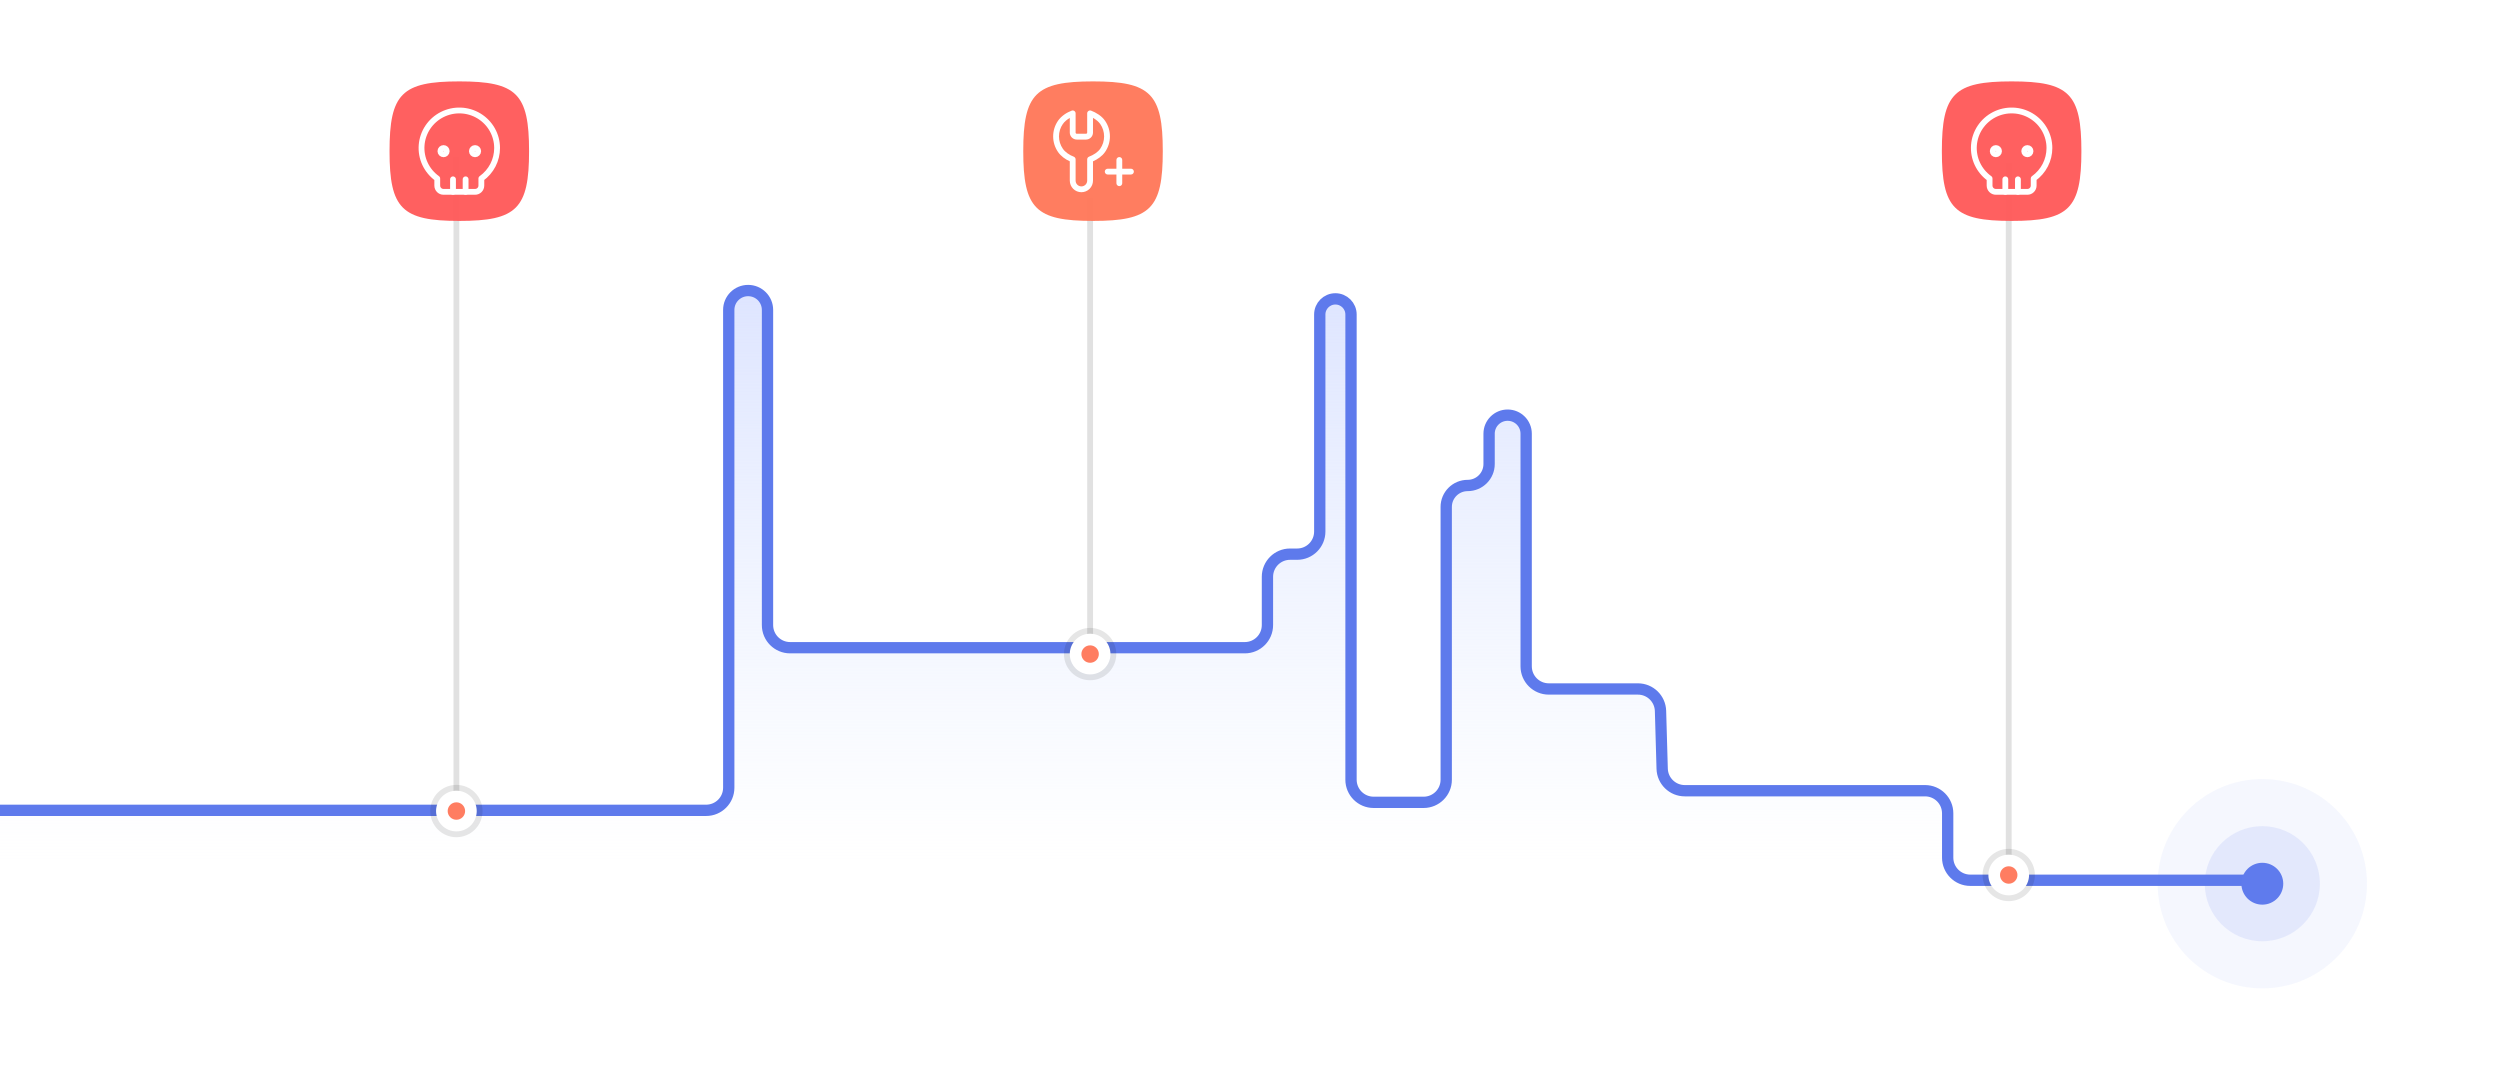 <svg width="430" height="187" viewBox="0 0 430 187" fill="none" xmlns="http://www.w3.org/2000/svg">
<g clip-path="url(#clip0_1192_38747)">
<g clip-path="url(#clip1_1192_38747)">
<path d="M-482.911 140.75V74.234C-482.911 73.147 -482.029 72.266 -480.942 72.266C-479.854 72.266 -478.973 73.147 -478.973 74.234V105.998C-478.973 107.085 -478.091 107.967 -477.004 107.967C-475.916 107.967 -475.035 107.085 -475.035 105.998V101.503C-475.035 100.143 -473.933 99.041 -472.573 99.041C-471.214 99.041 -470.112 100.143 -470.112 101.503V105.259C-470.112 106.755 -468.9 107.967 -467.405 107.967C-465.91 107.967 -464.697 109.179 -464.697 110.674V114.923C-464.697 116.011 -463.816 116.892 -462.728 116.892C-461.641 116.892 -460.759 117.774 -460.759 118.861V122.946C-460.759 124.539 -459.481 125.838 -457.888 125.863L-428.783 126.328C-427.154 126.354 -425.819 125.04 -425.819 123.41V89.086C-425.819 87.453 -424.478 86.137 -422.844 86.169L-414.263 86.335C-412.674 86.365 -411.401 87.663 -411.401 89.252V92.665C-411.401 94.281 -410.088 95.589 -408.472 95.583L-397.519 95.54C-395.406 95.531 -393.685 93.837 -393.645 91.723L-393.642 91.548C-393.642 91.505 -393.642 91.461 -393.641 91.418L-393.348 76.179L-393.642 91.548C-393.613 93.667 -391.885 95.384 -389.749 95.383L-364.098 95.37C-361.964 95.369 -360.227 97.087 -360.205 99.221L-360.205 99.261C-360.227 97.098 -358.48 95.332 -356.316 95.331L-328.212 95.317C-326.601 95.316 -325.295 94.01 -325.295 92.399V89.029C-325.295 87.418 -323.989 86.111 -322.377 86.111H-291.541C-289.929 86.111 -288.623 87.418 -288.623 89.029V92.659C-288.623 94.277 -287.306 95.586 -285.687 95.576L-245.78 95.333C-244.161 95.323 -242.844 96.633 -242.844 98.251V101.602C-242.844 103.213 -241.538 104.52 -239.926 104.52H-219.71C-218.098 104.52 -216.792 105.826 -216.792 107.438V110.375C-216.792 111.986 -215.485 113.293 -213.874 113.293H-184.76C-183.149 113.293 -181.842 114.599 -181.842 116.211V120.013C-181.842 121.623 -180.538 122.929 -178.927 122.931L-148.085 122.957C-146.475 122.959 -145.17 124.265 -145.17 125.875V128.502C-145.17 130.064 -143.94 131.349 -142.379 131.417L-141.461 131.457C-139.942 131.524 -138.728 132.746 -138.672 134.266L-138.588 136.566C-138.53 138.135 -137.242 139.377 -135.672 139.377H49.536H114.019H121.454C123.603 139.377 125.345 137.635 125.345 135.487V53.306C125.345 51.465 126.837 49.973 128.678 49.973C130.518 49.973 132.011 51.465 132.011 53.306V107.516C132.011 109.664 133.752 111.406 135.901 111.406H185.005H214.11C216.259 111.406 218 109.664 218 107.516V99.206C218 97.057 219.742 95.316 221.891 95.316H223.11C225.259 95.316 227 93.574 227 91.425V54.094C227 52.609 228.204 51.406 229.688 51.406C231.172 51.406 232.375 52.609 232.375 54.094V134.112C232.375 136.261 234.117 138.003 236.266 138.003H244.86C247.009 138.003 248.75 136.261 248.75 134.112V87.19C248.75 85.154 250.401 83.503 252.438 83.503C254.475 83.503 256.125 81.852 256.125 79.815V74.594C256.125 72.833 257.553 71.406 259.313 71.406C261.073 71.406 262.5 72.833 262.5 74.594V114.612C262.5 116.761 264.242 118.503 266.391 118.503H281.72C283.825 118.503 285.548 120.178 285.608 122.282L285.893 132.224C285.953 134.328 287.676 136.003 289.781 136.003H331.11C333.259 136.003 335 137.745 335 139.893V147.516C335 149.664 336.742 151.406 338.891 151.406H519.758C523.886 151.406 525.172 156.988 521.461 158.795L488.223 174.972C487.693 175.23 487.111 175.364 486.521 175.364H-690.975C-692.72 175.364 -694.252 174.202 -694.722 172.521L-697.909 161.114C-697.985 160.841 -698.031 160.562 -698.046 160.279L-698.969 143.378C-699.091 141.149 -697.317 139.275 -695.085 139.275H-642.442C-641.281 139.275 -640.379 140.284 -640.508 141.437L-640.516 141.506C-640.645 142.659 -639.743 143.668 -638.583 143.668H-485.828C-484.217 143.668 -482.911 142.362 -482.911 140.75Z" fill="url(#paint0_linear_1192_38747)"/>
<path d="M-472.573 99.041V99.041C-473.933 99.041 -475.035 100.143 -475.035 101.503V105.998C-475.035 107.085 -475.916 107.967 -477.004 107.967V107.967C-478.091 107.967 -478.973 107.085 -478.973 105.998V74.234C-478.973 73.147 -479.854 72.266 -480.942 72.266V72.266C-482.029 72.266 -482.911 73.147 -482.911 74.234V140.75C-482.911 142.362 -484.217 143.668 -485.828 143.668H-638.583C-639.743 143.668 -640.645 142.659 -640.516 141.506L-640.508 141.437C-640.379 140.284 -641.281 139.275 -642.442 139.275H-695.085C-697.317 139.275 -699.091 141.149 -698.969 143.378L-698.046 160.279C-698.031 160.562 -697.985 160.841 -697.909 161.114L-694.722 172.521C-694.252 174.202 -692.72 175.364 -690.975 175.364H486.521C487.111 175.364 487.693 175.23 488.223 174.972L521.461 158.795C525.173 156.988 523.886 151.406 519.758 151.406H338.891C336.742 151.406 335 149.664 335 147.516V139.893C335 137.745 333.259 136.003 331.11 136.003H289.781C287.676 136.003 285.953 134.328 285.893 132.224L285.608 122.282C285.548 120.178 283.825 118.503 281.72 118.503H266.391C264.242 118.503 262.5 116.761 262.5 114.612V74.594C262.5 72.833 261.073 71.406 259.313 71.406V71.406C257.553 71.406 256.125 72.833 256.125 74.594V79.815C256.125 81.852 254.475 83.503 252.438 83.503V83.503C250.401 83.503 248.75 85.154 248.75 87.19V134.112C248.75 136.261 247.009 138.003 244.86 138.003H236.266C234.117 138.003 232.375 136.261 232.375 134.112V54.094C232.375 52.609 231.172 51.406 229.688 51.406V51.406C228.204 51.406 227 52.609 227 54.094V91.425C227 93.574 225.259 95.316 223.11 95.316H221.891C219.742 95.316 218 97.057 218 99.206V107.516C218 109.664 216.259 111.406 214.11 111.406H185.005H135.901C133.752 111.406 132.011 109.664 132.011 107.516V53.306C132.011 51.465 130.518 49.973 128.678 49.973V49.973C126.837 49.973 125.345 51.465 125.345 53.306V135.487C125.345 137.635 123.603 139.377 121.454 139.377H114.019H49.536H-135.672C-137.242 139.377 -138.53 138.135 -138.588 136.566L-138.672 134.266C-138.728 132.746 -139.942 131.524 -141.461 131.457L-142.379 131.417C-143.94 131.349 -145.17 130.064 -145.17 128.502V125.875C-145.17 124.265 -146.475 122.959 -148.085 122.957L-178.927 122.931C-180.538 122.929 -181.842 121.623 -181.842 120.013V116.211C-181.842 114.599 -183.149 113.293 -184.76 113.293H-213.874C-215.485 113.293 -216.792 111.986 -216.792 110.375V107.438C-216.792 105.826 -218.098 104.52 -219.71 104.52H-239.926C-241.538 104.52 -242.844 103.213 -242.844 101.602V98.251C-242.844 96.633 -244.161 95.323 -245.78 95.333L-285.687 95.576C-287.306 95.586 -288.623 94.277 -288.623 92.659V89.029C-288.623 87.418 -289.929 86.111 -291.541 86.111H-322.377C-323.989 86.111 -325.295 87.418 -325.295 89.029V92.399C-325.295 94.01 -326.601 95.316 -328.212 95.317L-356.316 95.331C-358.48 95.332 -360.227 97.098 -360.205 99.261L-359.752 143.483L-360.205 99.221C-360.227 97.087 -361.964 95.369 -364.098 95.37L-389.749 95.383C-391.928 95.384 -393.683 93.596 -393.641 91.418L-393.348 76.179L-393.645 91.723C-393.685 93.837 -395.406 95.531 -397.519 95.54L-408.472 95.583C-410.088 95.589 -411.401 94.281 -411.401 92.665V89.252C-411.401 87.663 -412.674 86.365 -414.263 86.335L-422.844 86.169C-424.478 86.137 -425.819 87.453 -425.819 89.086V123.41C-425.819 125.04 -427.154 126.354 -428.783 126.328L-457.888 125.863C-459.481 125.838 -460.759 124.539 -460.759 122.946V118.861C-460.759 117.774 -461.641 116.892 -462.728 116.892V116.892C-463.816 116.892 -464.697 116.011 -464.697 114.923V110.674C-464.697 109.179 -465.91 107.967 -467.405 107.967V107.967C-468.9 107.967 -470.112 106.755 -470.112 105.259V101.503C-470.112 100.143 -471.214 99.041 -472.573 99.041V99.041ZM-472.573 99.041V90.674" stroke="url(#paint1_linear_1192_38747)" stroke-width="1.945" stroke-linecap="round" stroke-linejoin="round"/>
</g>
<circle cx="389.119" cy="152" r="18" fill="#5F7BED" fill-opacity="0.06"/>
<circle cx="389.119" cy="151.997" r="9.9" fill="#5F7BED" fill-opacity="0.12"/>
<ellipse cx="389.12" cy="152" rx="3.6" ry="3.6" fill="#5F7BED"/>
<path d="M78 27H79V141.5H78V27Z" fill="black" fill-opacity="0.12"/>
<g filter="url(#filter0_d_1192_38747)">
<path d="M67 24C67 14.118 69.118 12 79 12C88.882 12 91 14.118 91 24C91 33.882 88.882 36 79 36C69.118 36 67 33.882 67 24Z" fill="#FF5959" fill-opacity="0.95"/>
<path d="M85.5 23.463C85.501 22.356 85.215 21.268 84.671 20.302C84.126 19.337 83.341 18.526 82.391 17.949C81.441 17.371 80.357 17.046 79.244 17.005C78.131 16.963 77.026 17.206 76.035 17.711C75.044 18.216 74.2 18.966 73.584 19.888C72.968 20.811 72.601 21.875 72.518 22.978C72.435 24.082 72.639 25.189 73.11 26.192C73.581 27.195 74.304 28.061 75.208 28.706V29.923C75.208 30.208 75.323 30.482 75.526 30.684C75.729 30.886 76.004 30.999 76.292 30.999H81.708C81.996 30.999 82.271 30.886 82.474 30.684C82.677 30.482 82.792 30.208 82.792 29.923V28.706C83.629 28.108 84.312 27.321 84.783 26.41C85.254 25.498 85.499 24.488 85.5 23.463V23.463Z" stroke="white" stroke-linecap="round" stroke-linejoin="round"/>
<path d="M76.292 24.538C76.591 24.538 76.833 24.297 76.833 23.999C76.833 23.702 76.591 23.461 76.292 23.461C75.993 23.461 75.75 23.702 75.75 23.999C75.75 24.297 75.993 24.538 76.292 24.538Z" stroke="white" stroke-linecap="round" stroke-linejoin="round"/>
<path d="M81.708 24.538C82.007 24.538 82.249 24.297 82.249 23.999C82.249 23.702 82.007 23.461 81.708 23.461C81.409 23.461 81.166 23.702 81.166 23.999C81.166 24.297 81.409 24.538 81.708 24.538Z" stroke="white" stroke-linecap="round" stroke-linejoin="round"/>
<path d="M77.916 28.844V30.997" stroke="white" stroke-linecap="round" stroke-linejoin="round"/>
<path d="M80.084 28.844V30.997" stroke="white" stroke-linecap="round" stroke-linejoin="round"/>
</g>
<path d="M78.5 136C80.433 136 82 137.567 82 139.5C82 141.433 80.433 143 78.5 143C76.567 143 75 141.433 75 139.5C75 137.567 76.567 136 78.5 136Z" fill="white"/>
<path d="M82.5 139.5C82.5 137.291 80.709 135.5 78.5 135.5C76.291 135.5 74.5 137.291 74.5 139.5C74.5 141.709 76.291 143.5 78.5 143.5C80.709 143.5 82.5 141.709 82.5 139.5Z" stroke="black" stroke-opacity="0.1"/>
<path d="M78.5 138C79.328 138 80 138.672 80 139.5C80 140.328 79.328 141 78.5 141C77.672 141 77 140.328 77 139.5C77 138.672 77.672 138 78.5 138Z" fill="#FF7D61"/>
<path d="M345 28H346V153.5H345V28Z" fill="black" fill-opacity="0.12"/>
<g filter="url(#filter1_d_1192_38747)">
<path d="M334 24C334 14.118 336.118 12 346 12C355.882 12 358 14.118 358 24C358 33.882 355.882 36 346 36C336.118 36 334 33.882 334 24Z" fill="#FF5959" fill-opacity="0.95"/>
<path d="M352.5 23.463C352.501 22.356 352.215 21.268 351.671 20.302C351.126 19.337 350.341 18.526 349.391 17.949C348.441 17.371 347.357 17.046 346.244 17.005C345.131 16.963 344.026 17.206 343.035 17.711C342.044 18.216 341.2 18.966 340.584 19.888C339.968 20.811 339.601 21.875 339.518 22.978C339.435 24.082 339.639 25.189 340.11 26.192C340.581 27.195 341.304 28.061 342.208 28.706V29.923C342.208 30.208 342.322 30.482 342.526 30.684C342.729 30.886 343.004 30.999 343.292 30.999H348.708C348.996 30.999 349.271 30.886 349.474 30.684C349.678 30.482 349.792 30.208 349.792 29.923V28.706C350.629 28.108 351.312 27.321 351.783 26.41C352.254 25.498 352.499 24.488 352.5 23.463V23.463Z" stroke="white" stroke-linecap="round" stroke-linejoin="round"/>
<path d="M343.292 24.538C343.591 24.538 343.833 24.297 343.833 23.999C343.833 23.702 343.591 23.461 343.292 23.461C342.993 23.461 342.75 23.702 342.75 23.999C342.75 24.297 342.993 24.538 343.292 24.538Z" stroke="white" stroke-linecap="round" stroke-linejoin="round"/>
<path d="M348.708 24.538C349.007 24.538 349.249 24.297 349.249 23.999C349.249 23.702 349.007 23.461 348.708 23.461C348.409 23.461 348.166 23.702 348.166 23.999C348.166 24.297 348.409 24.538 348.708 24.538Z" stroke="white" stroke-linecap="round" stroke-linejoin="round"/>
<path d="M344.916 28.844V30.997" stroke="white" stroke-linecap="round" stroke-linejoin="round"/>
<path d="M347.084 28.844V30.997" stroke="white" stroke-linecap="round" stroke-linejoin="round"/>
</g>
<path d="M345.5 147C347.433 147 349 148.567 349 150.5C349 152.433 347.433 154 345.5 154C343.567 154 342 152.433 342 150.5C342 148.567 343.567 147 345.5 147Z" fill="white"/>
<path d="M349.5 150.5C349.5 148.291 347.709 146.5 345.5 146.5C343.291 146.5 341.5 148.291 341.5 150.5C341.5 152.709 343.291 154.5 345.5 154.5C347.709 154.5 349.5 152.709 349.5 150.5Z" stroke="black" stroke-opacity="0.1"/>
<path d="M345.5 149C346.328 149 347 149.672 347 150.5C347 151.328 346.328 152 345.5 152C344.672 152 344 151.328 344 150.5C344 149.672 344.672 149 345.5 149Z" fill="#FF7D61"/>
<path d="M187 34H188V111.5H187V34Z" fill="black" fill-opacity="0.12"/>
<g filter="url(#filter2_d_1192_38747)">
<path d="M176 24C176 14.118 178.118 12 188 12C197.882 12 200 14.118 200 24C200 33.882 197.882 36 188 36C178.118 36 176 33.882 176 24Z" fill="#FF7759" fill-opacity="0.95"/>
<path fill-rule="evenodd" clip-rule="evenodd" d="M184.789 17.089C184.924 17.182 185.005 17.336 185.005 17.5L185.005 20.805C185.006 20.858 185.027 20.909 185.065 20.946C185.102 20.983 185.153 21.005 185.206 21.006L186.794 21.006C186.847 21.005 186.898 20.983 186.935 20.946C186.973 20.909 186.994 20.858 186.995 20.805L186.995 17.5C186.995 17.336 187.076 17.182 187.211 17.089C187.346 16.995 187.518 16.974 187.672 17.032C188.529 17.355 189.499 17.946 190.067 18.767C190.614 19.557 190.907 20.496 190.907 21.457C190.907 22.418 190.614 23.357 190.067 24.147C189.57 24.866 188.764 25.409 187.995 25.75L187.995 29.066C187.995 29.595 187.785 30.103 187.411 30.477C187.037 30.851 186.529 31.061 186 31.061C185.471 31.061 184.963 30.851 184.589 30.477C184.215 30.103 184.005 29.595 184.005 29.066L184.005 25.749C183.238 25.404 182.476 24.86 181.982 24.147C181.436 23.357 181.143 22.418 181.143 21.457C181.143 20.496 181.436 19.557 181.982 18.767C182.545 17.953 183.459 17.36 184.329 17.032C184.482 16.974 184.654 16.995 184.789 17.089ZM184.005 18.286C183.522 18.561 183.091 18.922 182.805 19.336C182.374 19.959 182.143 20.699 182.143 21.457C182.143 22.215 182.374 22.955 182.805 23.578C183.22 24.179 183.942 24.668 184.681 24.946C184.876 25.02 185.005 25.206 185.005 25.414L185.005 29.066C185.005 29.33 185.11 29.583 185.296 29.77C185.483 29.956 185.736 30.061 186 30.061C186.264 30.061 186.517 29.956 186.704 29.77C186.89 29.583 186.995 29.33 186.995 29.066L186.995 25.414C186.995 25.206 187.124 25.02 187.319 24.946C188.07 24.663 188.835 24.172 189.245 23.578C189.676 22.955 189.907 22.215 189.907 21.457C189.907 20.699 189.676 19.959 189.245 19.336C188.959 18.922 188.501 18.558 187.995 18.28L187.995 20.813C187.992 21.128 187.865 21.43 187.642 21.653C187.419 21.876 187.118 22.003 186.802 22.006L186.797 22.006L185.198 22.006C184.882 22.003 184.581 21.876 184.358 21.653C184.135 21.43 184.008 21.128 184.005 20.813L184.005 20.808L184.005 18.286ZM192.524 25.014C192.801 25.014 193.024 25.238 193.024 25.514V27.018L194.524 27.018C194.801 27.018 195.024 27.242 195.024 27.518C195.024 27.794 194.801 28.018 194.524 28.018L193.024 28.018V29.514C193.024 29.79 192.801 30.014 192.524 30.014C192.248 30.014 192.024 29.79 192.024 29.514V28.018L190.524 28.018C190.248 28.018 190.024 27.794 190.024 27.518C190.024 27.242 190.248 27.018 190.524 27.018L192.024 27.018V25.514C192.024 25.238 192.248 25.014 192.524 25.014Z" fill="white"/>
</g>
<path d="M187.5 109C189.433 109 191 110.567 191 112.5C191 114.433 189.433 116 187.5 116C185.567 116 184 114.433 184 112.5C184 110.567 185.567 109 187.5 109Z" fill="white"/>
<path d="M191.5 112.5C191.5 110.291 189.709 108.5 187.5 108.5C185.291 108.5 183.5 110.291 183.5 112.5C183.5 114.709 185.291 116.5 187.5 116.5C189.709 116.5 191.5 114.709 191.5 112.5Z" stroke="black" stroke-opacity="0.1"/>
<path d="M187.5 111C188.328 111 189 111.672 189 112.5C189 113.328 188.328 114 187.5 114C186.672 114 186 113.328 186 112.5C186 111.672 186.672 111 187.5 111Z" fill="#FF7D61"/>
</g>
<defs>
<filter id="filter0_d_1192_38747" x="61" y="8" width="36" height="119" filterUnits="userSpaceOnUse" color-interpolation-filters="sRGB">
<feFlood flood-opacity="0" result="BackgroundImageFix"/>
<feColorMatrix in="SourceAlpha" type="matrix" values="0 0 0 0 0 0 0 0 0 0 0 0 0 0 0 0 0 0 127 0" result="hardAlpha"/>
<feOffset dy="2"/>
<feGaussianBlur stdDeviation="3"/>
<feComposite in2="hardAlpha" operator="out"/>
<feColorMatrix type="matrix" values="0 0 0 0 0 0 0 0 0 0 0 0 0 0 0 0 0 0 0.12 0"/>
<feBlend mode="normal" in2="BackgroundImageFix" result="effect1_dropShadow_1192_38747"/>
<feBlend mode="normal" in="SourceGraphic" in2="effect1_dropShadow_1192_38747" result="shape"/>
</filter>
<filter id="filter1_d_1192_38747" x="328" y="8" width="36" height="36" filterUnits="userSpaceOnUse" color-interpolation-filters="sRGB">
<feFlood flood-opacity="0" result="BackgroundImageFix"/>
<feColorMatrix in="SourceAlpha" type="matrix" values="0 0 0 0 0 0 0 0 0 0 0 0 0 0 0 0 0 0 127 0" result="hardAlpha"/>
<feOffset dy="2"/>
<feGaussianBlur stdDeviation="3"/>
<feComposite in2="hardAlpha" operator="out"/>
<feColorMatrix type="matrix" values="0 0 0 0 0 0 0 0 0 0 0 0 0 0 0 0 0 0 0.12 0"/>
<feBlend mode="normal" in2="BackgroundImageFix" result="effect1_dropShadow_1192_38747"/>
<feBlend mode="normal" in="SourceGraphic" in2="effect1_dropShadow_1192_38747" result="shape"/>
</filter>
<filter id="filter2_d_1192_38747" x="170" y="8" width="36" height="36" filterUnits="userSpaceOnUse" color-interpolation-filters="sRGB">
<feFlood flood-opacity="0" result="BackgroundImageFix"/>
<feColorMatrix in="SourceAlpha" type="matrix" values="0 0 0 0 0 0 0 0 0 0 0 0 0 0 0 0 0 0 127 0" result="hardAlpha"/>
<feOffset dy="2"/>
<feGaussianBlur stdDeviation="3"/>
<feComposite in2="hardAlpha" operator="out"/>
<feColorMatrix type="matrix" values="0 0 0 0 0 0 0 0 0 0 0 0 0 0 0 0 0 0 0.12 0"/>
<feBlend mode="normal" in2="BackgroundImageFix" result="effect1_dropShadow_1192_38747"/>
<feBlend mode="normal" in="SourceGraphic" in2="effect1_dropShadow_1192_38747" result="shape"/>
</filter>
<linearGradient id="paint0_linear_1192_38747" x1="-356.589" y1="21.568" x2="-356.589" y2="147.911" gradientUnits="userSpaceOnUse">
<stop stop-color="#D2DAFF"/>
<stop offset="1" stop-color="#DDE8FF" stop-opacity="0"/>
</linearGradient>
<linearGradient id="paint1_linear_1192_38747" x1="-565.78" y1="-87.662" x2="-45.499" y2="-86.509" gradientUnits="userSpaceOnUse">
<stop offset="0.099" stop-color="#5E7AEC" stop-opacity="0.96"/>
<stop offset="0.905" stop-color="#5E7AEC"/>
</linearGradient>
<clipPath id="clip0_1192_38747">
<rect width="527" height="187" fill="white" transform="translate(-76)"/>
</clipPath>
<clipPath id="clip1_1192_38747">
<rect width="965" height="192" fill="white" transform="translate(-577 -25)"/>
</clipPath>
</defs>
</svg>
